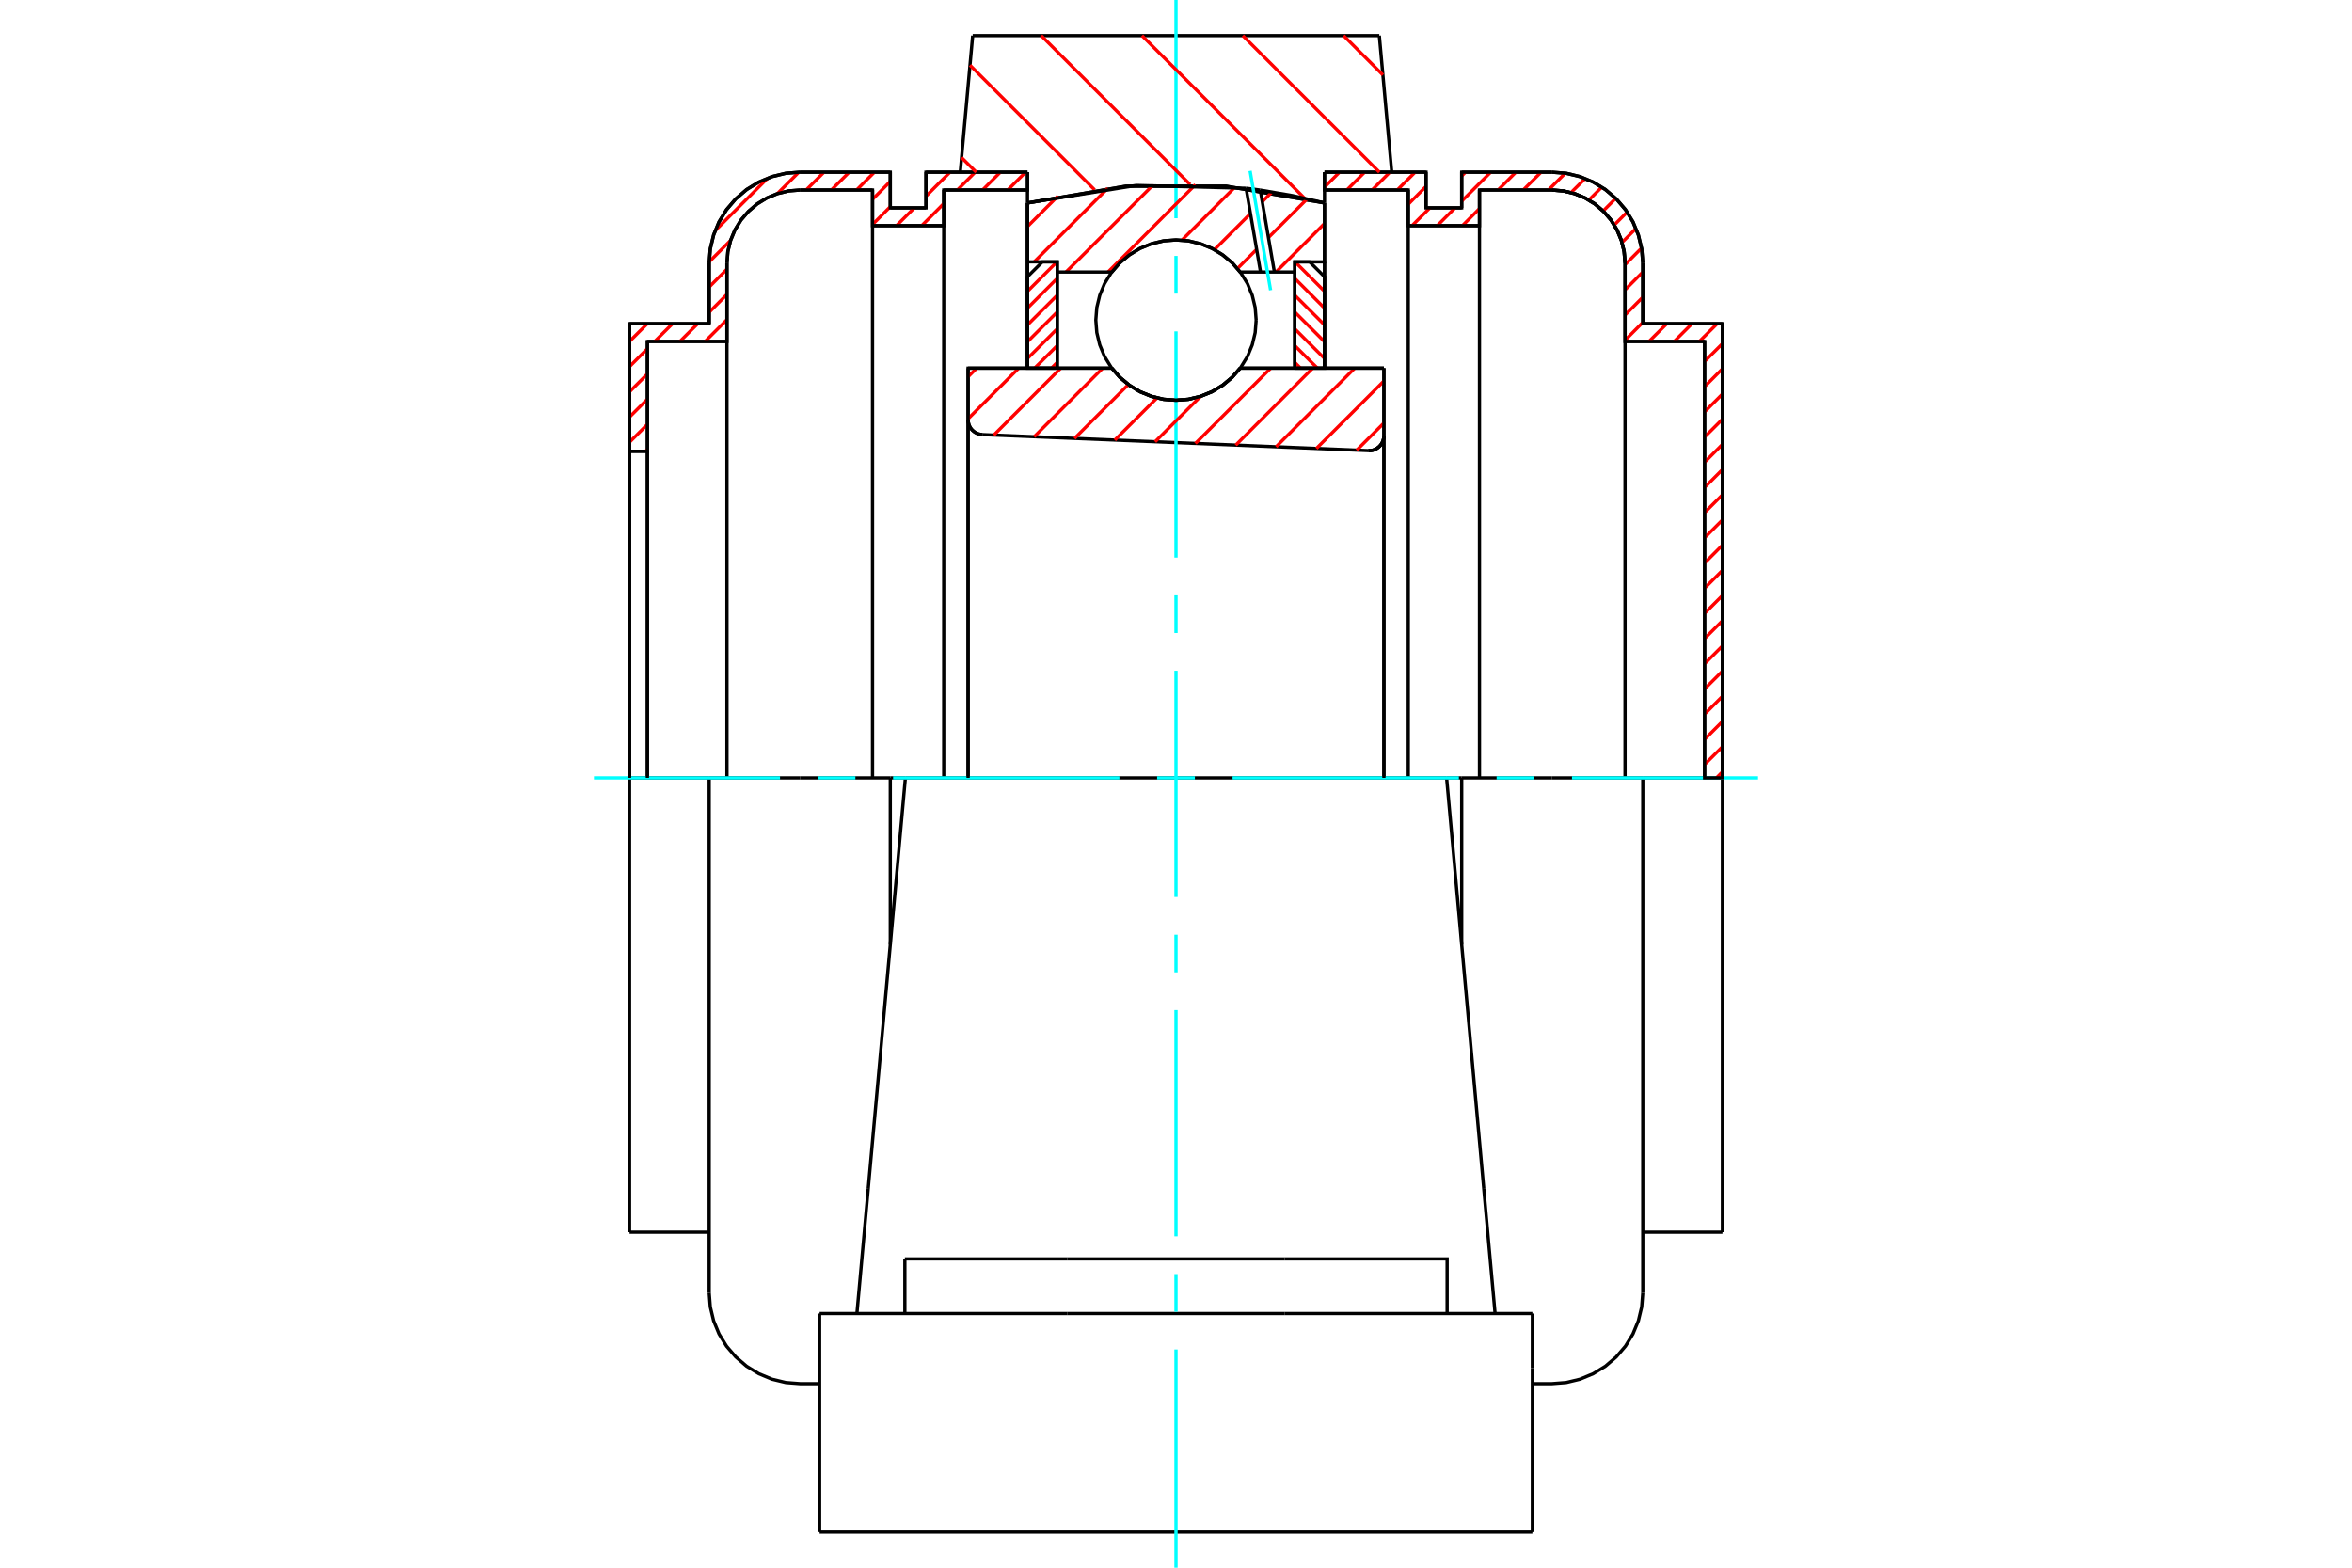 <?xml version="1.0" standalone="no"?>
<!DOCTYPE svg PUBLIC "-//W3C//DTD SVG 1.1//EN"
	"http://www.w3.org/Graphics/SVG/1.1/DTD/svg11.dtd">
<svg xmlns="http://www.w3.org/2000/svg" height="100%" width="100%" viewBox="0 0 36000 24000">
	<rect x="-1800" y="-1200" width="39600" height="26400" style="fill:#FFF"/>
	<g style="fill:none; fill-rule:evenodd" transform="matrix(1 0 0 1 0 0)">
		<g style="fill:none; stroke:#000; stroke-width:50; shape-rendering:geometricPrecision">
			<polyline points="20945,6899 20982,6898 21018,6891 21052,6878 21083,6859 21112,6836 21136,6809 21156,6778 21170,6744 21179,6709 21182,6672"/>
			<line x1="21182" y1="5636" x2="21182" y2="6672"/>
			<line x1="18982" y1="5636" x2="21182" y2="5636"/>
			<polyline points="17018,5636 17143,5779 17289,5900 17451,5998 17627,6069 17811,6113 18000,6127 18189,6113 18373,6069 18549,5998 18711,5900 18857,5779 18982,5636"/>
			<line x1="14818" y1="5636" x2="17018" y2="5636"/>
			<line x1="14818" y1="6426" x2="14818" y2="5636"/>
			<polyline points="14818,6426 14821,6461 14829,6494 14842,6527 14859,6556 14881,6583 14907,6606 14936,6625 14968,6640 15002,6649 15036,6653"/>
			<line x1="20945" y1="6899" x2="15036" y2="6653"/>
			<line x1="21182" y1="6672" x2="21182" y2="11909"/>
			<line x1="14818" y1="6426" x2="14818" y2="11909"/>
			<polyline points="20945,6899 20982,6898 21018,6891 21052,6878 21083,6859 21112,6836 21136,6809 21156,6778 21170,6744 21179,6709 21182,6672"/>
			<line x1="22142" y1="11909" x2="13858" y2="11909"/>
			<line x1="21112" y1="545" x2="21302" y2="2636"/>
			<line x1="14888" y1="545" x2="21112" y2="545"/>
			<line x1="14698" y1="2636" x2="14888" y2="545"/>
			<line x1="15727" y1="3107" x2="15727" y2="2636"/>
			<polyline points="20273,3107 18765,2850 17235,2850 15727,3107"/>
			<line x1="20273" y1="2636" x2="20273" y2="3107"/>
			<line x1="15727" y1="5631" x2="15727" y2="3107"/>
			<line x1="20273" y1="3107" x2="20273" y2="5631"/>
			<line x1="12545" y1="23455" x2="23455" y2="23455"/>
			<line x1="13850" y1="20109" x2="13850" y2="19273"/>
			<line x1="16340" y1="19273" x2="13850" y2="19273"/>
			<line x1="16340" y1="20109" x2="19660" y2="20109"/>
			<line x1="19660" y1="19273" x2="16340" y2="19273"/>
			<polyline points="22150,20109 22150,19273 19660,19273"/>
			<line x1="22884" y1="20109" x2="22711" y2="18200"/>
			<line x1="13289" y1="18200" x2="13116" y2="20109"/>
			<line x1="19660" y1="20109" x2="23455" y2="20109"/>
			<line x1="13858" y1="11909" x2="13289" y2="18200"/>
			<line x1="23455" y1="20945" x2="23455" y2="20109"/>
			<line x1="23455" y1="23455" x2="23455" y2="20945"/>
			<polyline points="12545,23455 12545,20945 12545,20109"/>
			<line x1="22711" y1="18200" x2="22142" y2="11909"/>
			<line x1="12545" y1="20109" x2="16340" y2="20109"/>
			<line x1="10855" y1="11909" x2="9636" y2="11909"/>
			<line x1="12245" y1="11909" x2="10855" y2="11909"/>
			<line x1="13627" y1="11909" x2="12245" y2="11909"/>
			<line x1="13858" y1="11909" x2="13627" y2="11909"/>
			<line x1="9909" y1="6909" x2="9636" y2="6909"/>
			<line x1="9909" y1="5227" x2="9909" y2="6909"/>
			<line x1="11127" y1="5227" x2="9909" y2="5227"/>
			<line x1="11127" y1="4027" x2="11127" y2="5227"/>
			<polyline points="12245,2909 12071,2923 11900,2964 11738,3031 11588,3123 11455,3237 11341,3370 11249,3520 11182,3682 11141,3852 11127,4027"/>
			<line x1="13355" y1="2909" x2="12245" y2="2909"/>
			<line x1="13355" y1="3455" x2="13355" y2="2909"/>
			<line x1="14445" y1="3455" x2="13355" y2="3455"/>
			<line x1="14445" y1="2909" x2="14445" y2="3455"/>
			<line x1="15727" y1="2909" x2="14445" y2="2909"/>
			<line x1="14173" y1="2636" x2="15727" y2="2636"/>
			<line x1="14173" y1="3182" x2="14173" y2="2636"/>
			<line x1="13627" y1="3182" x2="14173" y2="3182"/>
			<line x1="13627" y1="2636" x2="13627" y2="3182"/>
			<line x1="12245" y1="2636" x2="13627" y2="2636"/>
			<polyline points="12245,2636 12028,2653 11816,2704 11614,2788 11428,2902 11262,3044 11120,3210 11006,3396 10923,3597 10872,3810 10855,4027"/>
			<line x1="10855" y1="4955" x2="10855" y2="4027"/>
			<line x1="9636" y1="4955" x2="10855" y2="4955"/>
			<line x1="9636" y1="6909" x2="9636" y2="4955"/>
			<line x1="9636" y1="18864" x2="9636" y2="11909"/>
			<line x1="10855" y1="19791" x2="10855" y2="11909"/>
			<line x1="15727" y1="3107" x2="15727" y2="5633"/>
			<line x1="13627" y1="14461" x2="13627" y2="11909"/>
			<line x1="9636" y1="6909" x2="9636" y2="11909"/>
			<line x1="9909" y1="6909" x2="9909" y2="11909"/>
			<line x1="11127" y1="5227" x2="11127" y2="11909"/>
			<line x1="13355" y1="3455" x2="13355" y2="11909"/>
			<line x1="14445" y1="3455" x2="14445" y2="11909"/>
			<line x1="9636" y1="18864" x2="10855" y2="18864"/>
			<polyline points="10855,19791 10872,20008 10923,20221 11006,20422 11120,20608 11262,20774 11428,20916 11614,21030 11816,21114 12028,21165 12245,21182 12545,21182"/>
			<line x1="26091" y1="11909" x2="26091" y2="5227"/>
			<line x1="26364" y1="4955" x2="26364" y2="11909"/>
			<line x1="25145" y1="4955" x2="26364" y2="4955"/>
			<line x1="25145" y1="4027" x2="25145" y2="4955"/>
			<polyline points="25145,4027 25128,3810 25077,3597 24994,3396 24880,3210 24738,3044 24572,2902 24386,2788 24184,2704 23972,2653 23755,2636"/>
			<line x1="22373" y1="2636" x2="23755" y2="2636"/>
			<line x1="22373" y1="3182" x2="22373" y2="2636"/>
			<line x1="21827" y1="3182" x2="22373" y2="3182"/>
			<line x1="21827" y1="2636" x2="21827" y2="3182"/>
			<line x1="20273" y1="2636" x2="21827" y2="2636"/>
			<line x1="21555" y1="2909" x2="20273" y2="2909"/>
			<line x1="21555" y1="3455" x2="21555" y2="2909"/>
			<line x1="22645" y1="3455" x2="21555" y2="3455"/>
			<line x1="22645" y1="2909" x2="22645" y2="3455"/>
			<line x1="23755" y1="2909" x2="22645" y2="2909"/>
			<polyline points="24873,4027 24859,3852 24818,3682 24751,3520 24659,3370 24545,3237 24412,3123 24262,3031 24100,2964 23929,2923 23755,2909"/>
			<line x1="24873" y1="5227" x2="24873" y2="4027"/>
			<line x1="26091" y1="5227" x2="24873" y2="5227"/>
			<line x1="22373" y1="11909" x2="22142" y2="11909"/>
			<line x1="23755" y1="11909" x2="22373" y2="11909"/>
			<line x1="25145" y1="11909" x2="23755" y2="11909"/>
			<line x1="26364" y1="11909" x2="25145" y2="11909"/>
			<line x1="24873" y1="11909" x2="24873" y2="5227"/>
			<line x1="22645" y1="11909" x2="22645" y2="3455"/>
			<line x1="21555" y1="11909" x2="21555" y2="3455"/>
			<line x1="22373" y1="11909" x2="22373" y2="14461"/>
			<line x1="25145" y1="11909" x2="25145" y2="19791"/>
			<line x1="26364" y1="11909" x2="26364" y2="18864"/>
			<polyline points="24873,4027 24859,3852 24818,3682 24751,3520 24659,3370 24545,3237 24412,3123 24262,3031 24100,2964 23929,2923 23755,2909"/>
			<polyline points="23455,21182 23755,21182 23972,21165 24184,21114 24386,21030 24572,20916 24738,20774 24880,20608 24994,20422 25077,20221 25128,20008 25145,19791"/>
			<line x1="25145" y1="18864" x2="26364" y2="18864"/>
		</g>
		<g style="fill:none; stroke:#0FF; stroke-width:50; shape-rendering:geometricPrecision">
			<line x1="18000" y1="24000" x2="18000" y2="20659"/>
			<line x1="18000" y1="20082" x2="18000" y2="19505"/>
			<line x1="18000" y1="18927" x2="18000" y2="15464"/>
			<line x1="18000" y1="14886" x2="18000" y2="14309"/>
			<line x1="18000" y1="13732" x2="18000" y2="10268"/>
			<line x1="18000" y1="9691" x2="18000" y2="9114"/>
			<line x1="18000" y1="8536" x2="18000" y2="5073"/>
			<line x1="18000" y1="4495" x2="18000" y2="3918"/>
			<line x1="18000" y1="3341" x2="18000" y2="0"/>
			<line x1="9091" y1="11909" x2="11939" y2="11909"/>
			<line x1="12516" y1="11909" x2="13093" y2="11909"/>
			<line x1="13670" y1="11909" x2="17134" y2="11909"/>
			<line x1="17711" y1="11909" x2="18289" y2="11909"/>
			<line x1="18866" y1="11909" x2="22330" y2="11909"/>
			<line x1="22907" y1="11909" x2="23484" y2="11909"/>
			<line x1="24061" y1="11909" x2="26909" y2="11909"/>
		</g>
		<g style="fill:none; stroke:#F00; stroke-width:50; shape-rendering:geometricPrecision">
			<line x1="26364" y1="11817" x2="26272" y2="11909"/>
			<line x1="26364" y1="11432" x2="26091" y2="11704"/>
			<line x1="26364" y1="11046" x2="26091" y2="11319"/>
			<line x1="26364" y1="10660" x2="26091" y2="10933"/>
			<line x1="26364" y1="10275" x2="26091" y2="10547"/>
			<line x1="26364" y1="9889" x2="26091" y2="10162"/>
			<line x1="26364" y1="9503" x2="26091" y2="9776"/>
			<line x1="26364" y1="9117" x2="26091" y2="9390"/>
			<line x1="26364" y1="8732" x2="26091" y2="9005"/>
			<line x1="26364" y1="8346" x2="26091" y2="8619"/>
			<line x1="26364" y1="7960" x2="26091" y2="8233"/>
			<line x1="26364" y1="7575" x2="26091" y2="7847"/>
			<line x1="26364" y1="7189" x2="26091" y2="7462"/>
			<line x1="26364" y1="6803" x2="26091" y2="7076"/>
			<line x1="26364" y1="6418" x2="26091" y2="6690"/>
			<line x1="26364" y1="6032" x2="26091" y2="6305"/>
			<line x1="26364" y1="5646" x2="26091" y2="5919"/>
			<line x1="26364" y1="5261" x2="26091" y2="5533"/>
			<line x1="26284" y1="4955" x2="26011" y2="5227"/>
			<line x1="25898" y1="4955" x2="25626" y2="5227"/>
			<line x1="25513" y1="4955" x2="25240" y2="5227"/>
			<line x1="25145" y1="4936" x2="24873" y2="5209"/>
			<line x1="25145" y1="4550" x2="24873" y2="4823"/>
			<line x1="25145" y1="4165" x2="24873" y2="4437"/>
			<line x1="25126" y1="3798" x2="24873" y2="4052"/>
			<line x1="25040" y1="3498" x2="24827" y2="3712"/>
			<line x1="24905" y1="3247" x2="24708" y2="3445"/>
			<line x1="24730" y1="3037" x2="24538" y2="3230"/>
			<line x1="24517" y1="2865" x2="24319" y2="3063"/>
			<line x1="24263" y1="2733" x2="24047" y2="2948"/>
			<line x1="23958" y1="2652" x2="23701" y2="2909"/>
			<line x1="23588" y1="2636" x2="23315" y2="2909"/>
			<line x1="23202" y1="2636" x2="22930" y2="2909"/>
			<line x1="22645" y1="3193" x2="22384" y2="3455"/>
			<line x1="22817" y1="2636" x2="22373" y2="3080"/>
			<line x1="22271" y1="3182" x2="21999" y2="3455"/>
			<line x1="22431" y1="2636" x2="22373" y2="2695"/>
			<line x1="21886" y1="3182" x2="21613" y2="3455"/>
			<line x1="21827" y1="2854" x2="21555" y2="3127"/>
			<line x1="21660" y1="2636" x2="21387" y2="2909"/>
			<line x1="21274" y1="2636" x2="21001" y2="2909"/>
			<line x1="20888" y1="2636" x2="20615" y2="2909"/>
			<line x1="20503" y1="2636" x2="20273" y2="2866"/>
		</g>
		<g style="fill:none; stroke:#000; stroke-width:50; shape-rendering:geometricPrecision">
			<polyline points="20273,2636 21827,2636 21827,3182 22373,3182 22373,2636 23755,2636"/>
			<polyline points="25145,4027 25128,3810 25077,3597 24994,3396 24880,3210 24738,3044 24572,2902 24386,2788 24184,2704 23972,2653 23755,2636"/>
			<polyline points="25145,4027 25145,4955 26364,4955 26364,11909 26091,11909 26091,5227 24873,5227 24873,4027 24859,3852 24818,3682 24751,3520 24659,3370 24545,3237 24412,3123 24262,3031 24100,2964 23929,2923 23755,2909 22645,2909 22645,3455 21555,3455 21555,2909 20273,2909 20273,2636"/>
		</g>
		<g style="fill:none; stroke:#F00; stroke-width:50; shape-rendering:geometricPrecision">
			<line x1="15698" y1="2636" x2="15425" y2="2909"/>
			<line x1="15312" y1="2636" x2="15039" y2="2909"/>
			<line x1="14926" y1="2636" x2="14654" y2="2909"/>
			<line x1="14445" y1="3117" x2="14108" y2="3455"/>
			<line x1="14541" y1="2636" x2="14173" y2="3004"/>
			<line x1="13995" y1="3182" x2="13722" y2="3455"/>
			<line x1="13627" y1="3164" x2="13355" y2="3437"/>
			<line x1="9909" y1="6882" x2="9882" y2="6909"/>
			<line x1="13627" y1="2778" x2="13355" y2="3051"/>
			<line x1="9909" y1="6497" x2="9636" y2="6769"/>
			<line x1="13384" y1="2636" x2="13111" y2="2909"/>
			<line x1="11127" y1="4893" x2="10793" y2="5227"/>
			<line x1="9909" y1="6111" x2="9636" y2="6384"/>
			<line x1="12998" y1="2636" x2="12725" y2="2909"/>
			<line x1="11127" y1="4507" x2="10855" y2="4780"/>
			<line x1="10680" y1="4955" x2="10407" y2="5227"/>
			<line x1="9909" y1="5725" x2="9636" y2="5998"/>
			<line x1="12612" y1="2636" x2="12339" y2="2909"/>
			<line x1="11127" y1="4121" x2="10855" y2="4394"/>
			<line x1="10294" y1="4955" x2="10021" y2="5227"/>
			<line x1="9909" y1="5339" x2="9636" y2="5612"/>
			<line x1="12226" y1="2637" x2="11899" y2="2964"/>
			<line x1="11183" y1="3680" x2="10855" y2="4008"/>
			<line x1="9908" y1="4955" x2="9636" y2="5226"/>
			<line x1="11749" y1="2729" x2="10947" y2="3530"/>
		</g>
		<g style="fill:none; stroke:#000; stroke-width:50; shape-rendering:geometricPrecision">
			<polyline points="15727,2636 14173,2636 14173,3182 13627,3182 13627,2636 12245,2636 12028,2653 11816,2704 11614,2788 11428,2902 11262,3044 11120,3210 11006,3396 10923,3597 10872,3810 10855,4027 10855,4955 9636,4955 9636,6909 9909,6909 9909,5227 11127,5227 11127,4027"/>
			<polyline points="12245,2909 12071,2923 11900,2964 11738,3031 11588,3123 11455,3237 11341,3370 11249,3520 11182,3682 11141,3852 11127,4027"/>
			<polyline points="12245,2909 13355,2909 13355,3455 14445,3455 14445,2909 15727,2909 15727,2636"/>
			<line x1="9636" y1="11909" x2="9636" y2="6909"/>
			<line x1="9909" y1="6909" x2="9909" y2="11909"/>
		</g>
		<g style="fill:none; stroke:#F00; stroke-width:50; shape-rendering:geometricPrecision">
			<line x1="20565" y1="545" x2="21167" y2="1148"/>
			<line x1="19022" y1="545" x2="21113" y2="2636"/>
			<line x1="17479" y1="545" x2="19973" y2="3040"/>
			<line x1="15937" y1="545" x2="18216" y2="2825"/>
			<line x1="14847" y1="998" x2="16755" y2="2907"/>
			<line x1="14718" y1="2413" x2="14942" y2="2636"/>
		</g>
		<g style="fill:none; stroke:#000; stroke-width:50; shape-rendering:geometricPrecision">
			<polyline points="20273,3107 18765,2850 17235,2850 15727,3107"/>
		</g>
		<g style="fill:none; stroke:#F00; stroke-width:50; shape-rendering:geometricPrecision">
			<line x1="16178" y1="4009" x2="15727" y2="4460"/>
			<line x1="16182" y1="4262" x2="15727" y2="4717"/>
			<line x1="16182" y1="4520" x2="15727" y2="4974"/>
			<line x1="16182" y1="4777" x2="15727" y2="5231"/>
			<line x1="16182" y1="5034" x2="15727" y2="5488"/>
			<line x1="16182" y1="5291" x2="15836" y2="5636"/>
			<line x1="16182" y1="5548" x2="16094" y2="5636"/>
		</g>
		<g style="fill:none; stroke:#000; stroke-width:50; shape-rendering:geometricPrecision">
			<polyline points="16182,5636 16182,4009 15955,4009 15727,4236 15727,5636 16182,5636"/>
		</g>
		<g style="fill:none; stroke:#F00; stroke-width:50; shape-rendering:geometricPrecision">
			<line x1="19822" y1="4009" x2="20273" y2="4460"/>
			<line x1="19818" y1="4262" x2="20273" y2="4717"/>
			<line x1="19818" y1="4520" x2="20273" y2="4974"/>
			<line x1="19818" y1="4777" x2="20273" y2="5231"/>
			<line x1="19818" y1="5034" x2="20273" y2="5488"/>
			<line x1="19818" y1="5291" x2="20164" y2="5636"/>
			<line x1="19818" y1="5548" x2="19906" y2="5636"/>
		</g>
		<g style="fill:none; stroke:#000; stroke-width:50; shape-rendering:geometricPrecision">
			<polyline points="19818,5636 19818,4009 20045,4009 20273,4236 20273,5636 19818,5636"/>
			<polyline points="19227,4900 19212,4708 19167,4521 19094,4343 18993,4179 18868,4032 18721,3907 18557,3806 18379,3733 18192,3688 18000,3673 17808,3688 17621,3733 17443,3806 17279,3907 17132,4032 17007,4179 16906,4343 16833,4521 16788,4708 16773,4900 16788,5092 16833,5279 16906,5457 17007,5621 17132,5768 17279,5893 17443,5994 17621,6067 17808,6112 18000,6127 18192,6112 18379,6067 18557,5994 18721,5893 18868,5768 18993,5621 19094,5457 19167,5279 19212,5092 19227,4900"/>
		</g>
		<g style="fill:none; stroke:#F00; stroke-width:50; shape-rendering:geometricPrecision">
			<line x1="20273" y1="3422" x2="19531" y2="4164"/>
			<line x1="20006" y1="3047" x2="19415" y2="3637"/>
			<line x1="19234" y1="3818" x2="18940" y2="4112"/>
			<line x1="19469" y1="2940" x2="19321" y2="3088"/>
			<line x1="19140" y1="3269" x2="18587" y2="3823"/>
			<line x1="18900" y1="2867" x2="18090" y2="3677"/>
			<line x1="18297" y1="2827" x2="16960" y2="4164"/>
			<line x1="17652" y1="2829" x2="16317" y2="4164"/>
			<line x1="16956" y1="2882" x2="15829" y2="4009"/>
			<line x1="16195" y1="3000" x2="15727" y2="3468"/>
		</g>
		<g style="fill:none; stroke:#000; stroke-width:50; shape-rendering:geometricPrecision">
			<polyline points="15727,5636 15727,4009 15727,3107"/>
			<polyline points="19073,2882 17390,2839 15727,3107"/>
			<polyline points="19290,2910 19182,2895 19073,2882"/>
			<polyline points="20273,3107 19784,2995 19290,2910"/>
			<polyline points="20273,3107 20273,4009 19818,4009 19818,4164 19818,5636"/>
			<polyline points="19818,4164 19506,4164 19294,4164 18982,4164 18857,4021 18711,3900 18549,3802 18373,3731 18189,3687 18000,3673 17811,3687 17627,3731 17451,3802 17289,3900 17143,4021 17018,4164 16182,4164 16182,5636"/>
			<polyline points="16182,4164 16182,4009 15727,4009"/>
			<line x1="20273" y1="4009" x2="20273" y2="5636"/>
		</g>
		<g style="fill:none; stroke:#0FF; stroke-width:50; shape-rendering:geometricPrecision">
			<line x1="19448" y1="4443" x2="19134" y2="2616"/>
		</g>
		<g style="fill:none; stroke:#000; stroke-width:50; shape-rendering:geometricPrecision">
			<line x1="19294" y1="4164" x2="19073" y2="2882"/>
			<line x1="19506" y1="4164" x2="19290" y2="2910"/>
		</g>
		<g style="fill:none; stroke:#F00; stroke-width:50; shape-rendering:geometricPrecision">
			<line x1="21182" y1="6476" x2="20766" y2="6892"/>
			<line x1="21182" y1="5833" x2="20149" y2="6866"/>
			<line x1="20736" y1="5636" x2="19532" y2="6840"/>
			<line x1="20093" y1="5636" x2="18914" y2="6815"/>
			<line x1="19450" y1="5636" x2="18297" y2="6789"/>
			<line x1="18376" y1="6068" x2="17680" y2="6763"/>
			<line x1="17709" y1="6092" x2="17063" y2="6737"/>
			<line x1="17271" y1="5887" x2="16446" y2="6712"/>
			<line x1="16879" y1="5636" x2="15829" y2="6686"/>
			<line x1="16236" y1="5636" x2="15212" y2="6660"/>
			<line x1="15593" y1="5636" x2="14818" y2="6411"/>
			<line x1="14950" y1="5636" x2="14818" y2="5768"/>
		</g>
		<g style="fill:none; stroke:#000; stroke-width:50; shape-rendering:geometricPrecision">
			<polyline points="14818,6426 14821,6461 14829,6494 14842,6527 14859,6556 14881,6583 14907,6606 14936,6625 14968,6640 15002,6649 15036,6653"/>
			<polyline points="20945,6899 20982,6898 21018,6891 21052,6878 21083,6859 21112,6836 21136,6809 21156,6778 21170,6744 21179,6709 21182,6672"/>
			<polyline points="21182,5636 20727,5636 18982,5636"/>
			<polyline points="17018,5636 17143,5779 17289,5900 17451,5998 17627,6069 17811,6113 18000,6127 18189,6113 18373,6069 18549,5998 18711,5900 18857,5779 18982,5636"/>
			<polyline points="17018,5636 15273,5636 14818,5636 14818,11909"/>
			<line x1="21182" y1="11909" x2="21182" y2="5636"/>
		</g>
	</g>
</svg>
